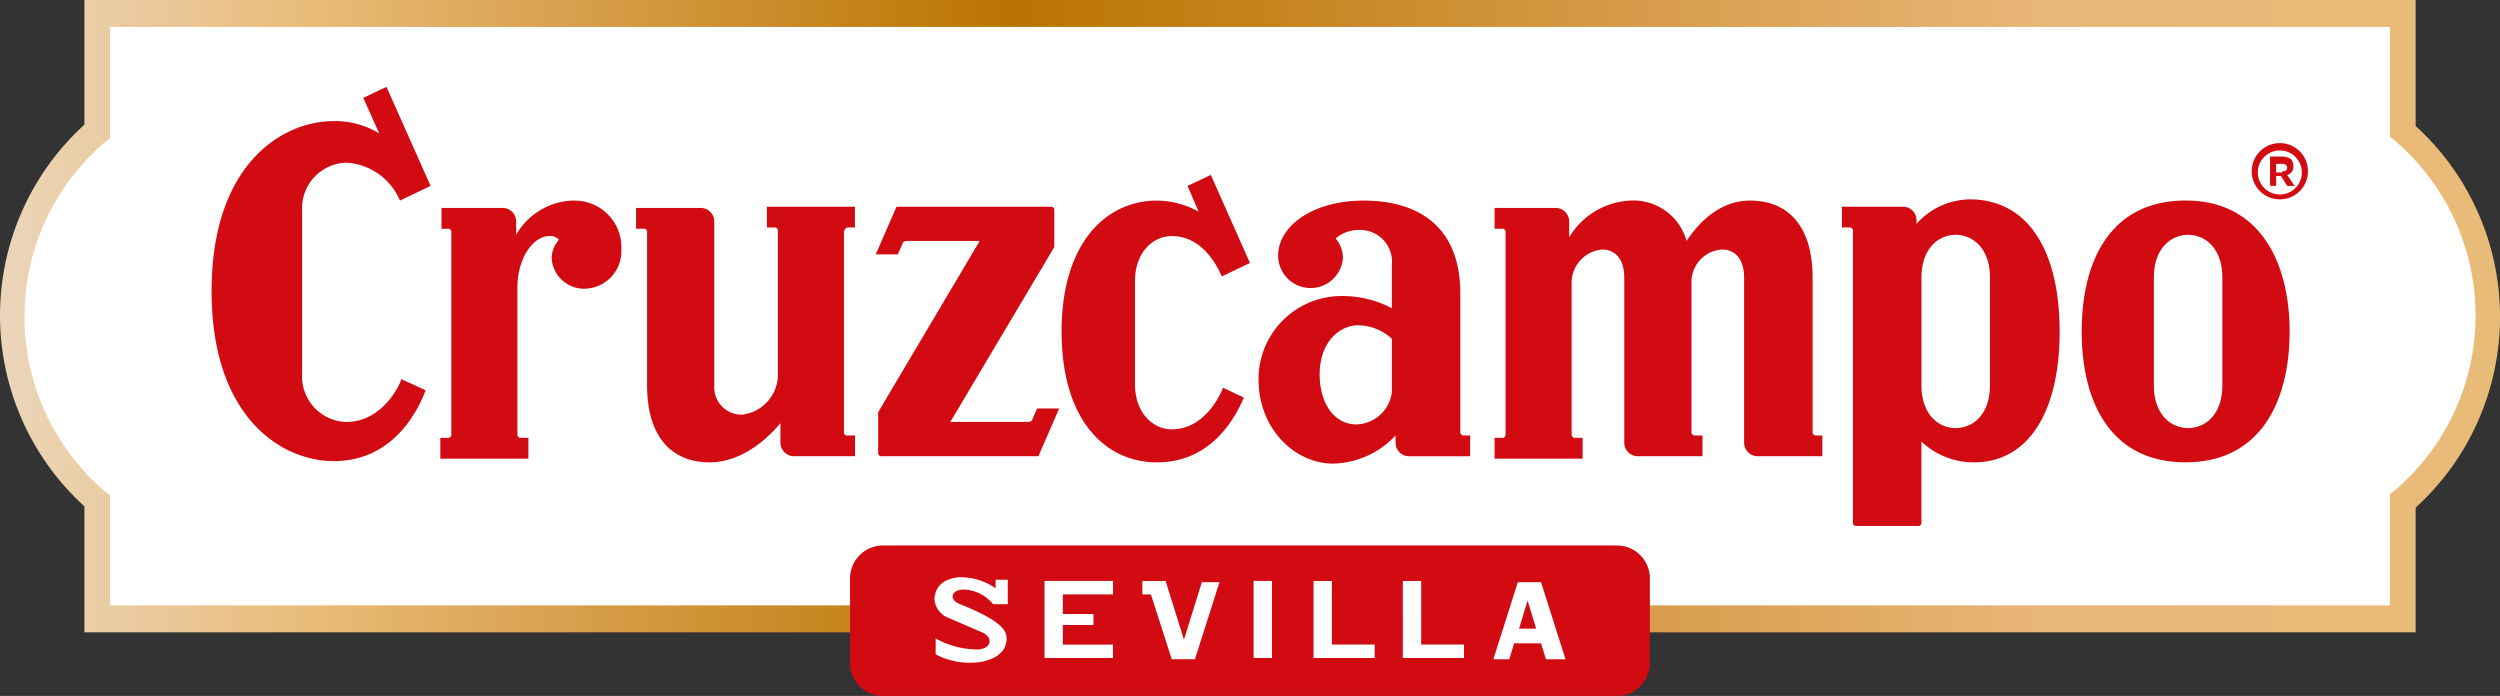 <svg xmlns="http://www.w3.org/2000/svg" xmlns:xlink="http://www.w3.org/1999/xlink" width="212.261" height="59.088" viewBox="0 0 212.261 59.088">
  <rect x="0" y="0" width="212.261" height="59.088" fill="#333333" stroke="none"/>
  <defs>
    <linearGradient id="linear-gradient" x1="1" y1="0.5" x2="0" y2="0.5" gradientUnits="objectBoundingBox">
      <stop offset="0.006" stop-color="#e9bb78"/>
      <stop offset="0.186" stop-color="#e8b678"/>
      <stop offset="0.595" stop-color="#ba7300"/>
      <stop offset="0.832" stop-color="#e2b067"/>
      <stop offset="0.871" stop-color="#e9bb78"/>
      <stop offset="1" stop-color="#ebd6bc"/>
    </linearGradient>
  </defs>
  <g id="Cruzcampo_logo" data-name="Cruzcampo logo" transform="translate(-8.24 -8.24)">
    <g id="Group_4826" data-name="Group 4826" transform="translate(8.24 8.24)">
      <g id="XMLID_00000109741968668991676980000001517033770329650869_" transform="translate(108.934 27.311)">
        <path id="XMLID_00000092458509880086899160000015959159919537594549_" d="M113.3,33.8" transform="translate(-113.3 -33.8)" fill="none" stroke="#e6007e" stroke-width="0.544"/>
      </g>
      <path id="XMLID_00000040534852167704209070000011938105621779496586_" d="M113.3,33.8" transform="translate(-4.366 -6.489)" fill="none" stroke="#e6007e" stroke-width="0.544"/>
      <g id="Group_4825" data-name="Group 4825">
        <g id="Group_4824" data-name="Group 4824">
          <g id="Group_4821" data-name="Group 4821">
            <g id="Group_4819" data-name="Group 4819">
              <path id="Path_5552" data-name="Path 5552" d="M16.665,60h195.75V49.931a20.741,20.741,0,0,0,0-31.361V8.6H16.665V18.673a20.741,20.741,0,0,0,0,31.361Z" transform="translate(-8.358 -7.458)" fill="#fff"/>
              <path id="Path_5553" data-name="Path 5553" d="M213.5,61.188H15.565v-10.7a21.9,21.9,0,0,1,0-32.4V7.5H213.5V18.2a21.9,21.9,0,0,1,0,32.4ZM17.746,58.9H211.315v-9.45l.415-.312a19.514,19.514,0,0,0,0-29.7l-.415-.312V9.785H17.746v9.45l-.415.312a19.514,19.514,0,0,0,0,29.7l.415.312Z" transform="translate(-8.4 -7.5)" fill="url(#linear-gradient)"/>
            </g>
            <g id="Group_4820" data-name="Group 4820" transform="translate(17.965 7.373)">
              <path id="Path_5554" data-name="Path 5554" d="M97.25,28.2l-8.827,14.85h6.646c.1,0,.312-.1.312-.208l.415-.935h1.869L95.9,45.961H82.608a.275.275,0,0,1-.312-.312V42.223l8.619-14.538H84.685c-.1,0-.312.1-.312.208l-.415.935H82.088l1.765-4.05H96.938a.275.275,0,0,1,.312.312V28.2m104.884,7.165c0,5.815-2.388,11.112-8.827,11.112s-8.827-5.192-8.827-11.112,2.388-11.112,8.827-11.112c6.335,0,8.827,5.3,8.827,11.112M196.423,30.8c0-2.492-1.454-3.635-2.908-3.635s-2.908,1.142-2.908,3.635v9.138c0,2.492,1.454,3.635,2.908,3.635s2.908-1.142,2.908-3.635ZM161.946,44.2a.275.275,0,0,1-.312-.312V30.8c0-4.362-2.077-6.542-5.3-6.542-2.8,0-4.569,2.181-5.4,3.427a4.686,4.686,0,0,0-4.777-3.427,6.407,6.407,0,0,0-5.192,3.115v-1.35a1.152,1.152,0,0,0-1.142-1.142h-5.192v1.765h.623a.275.275,0,0,1,.312.312V44.092a.275.275,0,0,1-.312.312h-.623v1.765h7.477V44.4h-.623a.275.275,0,0,1-.312-.312V31.215a2.83,2.83,0,0,1,2.6-2.8c1.038,0,1.869.727,1.869,2.388V44.819a1.152,1.152,0,0,0,1.142,1.142h5.5V44.2h-.623a.275.275,0,0,1-.312-.312V31.215a2.756,2.756,0,0,1,2.6-2.8c1.038,0,1.869.727,1.869,2.388V44.819a1.152,1.152,0,0,0,1.142,1.142h5.5V44.2h-.519ZM79.7,26.542h.623V24.777H72.846v1.765h.623a.275.275,0,0,1,.312.312V39.211a3.444,3.444,0,0,1-3.012,3.219,2.318,2.318,0,0,1-2.388-2.492V26.023a1.152,1.152,0,0,0-1.142-1.142h-5.5v1.765h.623a.275.275,0,0,1,.312.312V39.938c0,4.362,2.077,6.542,5.3,6.542,2.8,0,4.985-2.077,6.023-3.323v1.662a1.152,1.152,0,0,0,1.142,1.142h5.192V44.2H79.7a.275.275,0,0,1-.312-.312V26.854q.156-.312.312-.312M37.123,43.054A3.867,3.867,0,0,1,33.385,39V25.088a3.867,3.867,0,0,1,3.738-4.05,5.261,5.261,0,0,1,4.569,3.219l2.6-1.246L40.55,14.6l-1.973.935,1.35,3.012a7.275,7.275,0,0,0-3.842-1.038c-4.465,0-10.385,3.738-10.385,14.435s5.919,14.435,10.385,14.435c4.881,0,7.062-4.05,7.788-6.023L41.8,39.419c0,.208-1.454,3.635-4.673,3.635m19.315-18.8a5.756,5.756,0,0,0-4.881,2.908V26.023a1.152,1.152,0,0,0-1.142-1.142H45.223v1.765h.519a.275.275,0,0,1,.312.312V44.092a.275.275,0,0,1-.312.312h-.623v1.765H52.6V44.4h-.623a.275.275,0,0,1-.312-.312V31.631c0-2.492,1.35-4.362,2.7-4.362a.974.974,0,0,1,.831.312,2.384,2.384,0,0,0-.623,1.558,2.756,2.756,0,0,0,2.8,2.6,3.174,3.174,0,0,0,3.115-3.323,3.953,3.953,0,0,0-4.05-4.154M132.558,44.2v1.765h-5.192a1.152,1.152,0,0,1-1.142-1.142V44.2a7.473,7.473,0,0,1-5.3,2.388c-3.219,0-6.335-2.908-6.335-7.165a7.054,7.054,0,0,1,7.165-7.062,8.958,8.958,0,0,1,4.154,1.038V29.762a2.707,2.707,0,0,0-2.7-3.012,3.058,3.058,0,0,0-2.077.727,2.488,2.488,0,0,1,.623,1.662,2.754,2.754,0,0,1-5.5-.208c0-2.492,2.908-4.673,7.269-4.673s8.2,1.973,8.2,7.892V43.885a.275.275,0,0,0,.312.312Zm-6.646-3.635V35.992A4.237,4.237,0,0,0,123,34.85c-1.454,0-3.219,1.35-3.219,4.154,0,2.492,1.246,4.258,3.115,4.258a3.126,3.126,0,0,0,3.012-2.7m-14.331-.415c-.415,1.038-1.765,3.531-4.362,3.531-1.558,0-3.115-1.35-3.115-3.842V31.112c0-2.492,1.558-3.842,3.115-3.842,2.6,0,3.842,2.492,4.258,3.427l2.388-1.142-3.323-7.477-1.973.935.935,2.181a7.4,7.4,0,0,0-3.531-.935c-4.362,0-8.1,3.635-8.1,11.112h0c0,7.581,3.738,11.112,8.1,11.112,4.465,0,6.542-3.531,7.373-5.5Zm71.031-4.777c0,6.75-2.6,11.112-7.269,11.112a6.452,6.452,0,0,1-4.465-1.765v6.854a.275.275,0,0,1-.312.312h-5.192a.275.275,0,0,1-.312-.312V26.854a.275.275,0,0,0-.312-.312h-.623V24.777h5.192a1.152,1.152,0,0,1,1.142,1.142v.312a6.175,6.175,0,0,1,4.673-2.077c4.881.1,7.477,4.465,7.477,11.215M176.692,30.8c0-2.492-1.454-3.635-2.908-3.635s-2.908,1.142-2.908,3.635v9.138c0,2.492,1.454,3.635,2.908,3.635s2.908-1.142,2.908-3.635Z" transform="translate(-25.7 -14.6)" fill="#d20a11"/>
              <path id="Path_5555" data-name="Path 5555" d="M194.888,19.2a2.388,2.388,0,1,0,0,4.777,2.388,2.388,0,0,0,0-4.777m0,4.362a1.869,1.869,0,1,1,1.869-1.869,1.861,1.861,0,0,1-1.869,1.869m-.935-3.219H195.1a1.5,1.5,0,0,1,.727.208.878.878,0,0,1,.208.623h0a.692.692,0,0,1-.519.727l.623.935h-.623L194.992,22h-.415v.831h-.519V20.342Zm1.142,1.246c.312,0,.415-.1.415-.312h0c0-.208-.208-.312-.415-.312h-.519v.727h.519Z" transform="translate(-19.285 -14.423)" fill="#d20a11"/>
            </g>
          </g>
          <g id="Group_4822" data-name="Group 4822" transform="translate(72.173 46.315)">
            <path id="Path_5556" data-name="Path 5556" d="M143.011,64.873H80.7a2.792,2.792,0,0,1-2.8-2.8V54.9a2.792,2.792,0,0,1,2.8-2.8h62.308a2.792,2.792,0,0,1,2.8,2.8v7.165A2.792,2.792,0,0,1,143.011,64.873Z" transform="translate(-77.9 -52.1)" fill="#d20a11"/>
          </g>
          <g id="Group_4823" data-name="Group 4823" transform="translate(79.338 48.99)">
            <path id="Path_5557" data-name="Path 5557" d="M99.962,55.012v1.142H95.7v1.662h2.6v.935H95.7v1.662h4.258v1.142H94.146V55.012ZM111.9,61.555h1.558V55.012H111.9Zm6.646-6.542h-1.558v6.542h5.192V60.412H118.55Zm7.581,0h-1.558v6.542h5.192V60.412h-3.635Zm-38.838.727a3.364,3.364,0,0,1,2.492,1.246h1.246V54.909H89.992v.727a5.14,5.14,0,0,0-3.219-.935c-1.454.208-1.869.935-1.973,1.765a1.828,1.828,0,0,0,1.142,1.662c.519.208,2.388,1.038,2.908,1.246.935.415.831,1.35-.312,1.454a7.375,7.375,0,0,1-3.635-.935v1.35a6.189,6.189,0,0,0,3.946.623c1.973-.415,2.077-1.558,2.077-1.973,0-.623-.312-1.454-3.946-2.908C85.942,56.57,86.254,55.739,87.292,55.739Zm49.015,4.569h-2.285l-.415,1.35h-1.35l2.077-6.542h1.973l2.077,6.542h-1.662Zm-.415-1.246-.727-2.388-.727,2.388Zm-28.35-4.05L105.985,60l-1.558-4.985h-1.973v1.142h.727l1.765,5.5h1.973L109,55.116h-1.454Z" transform="translate(-84.8 -54.676)" fill="#fff"/>
          </g>
        </g>
      </g>
    </g>
  </g>
</svg>
